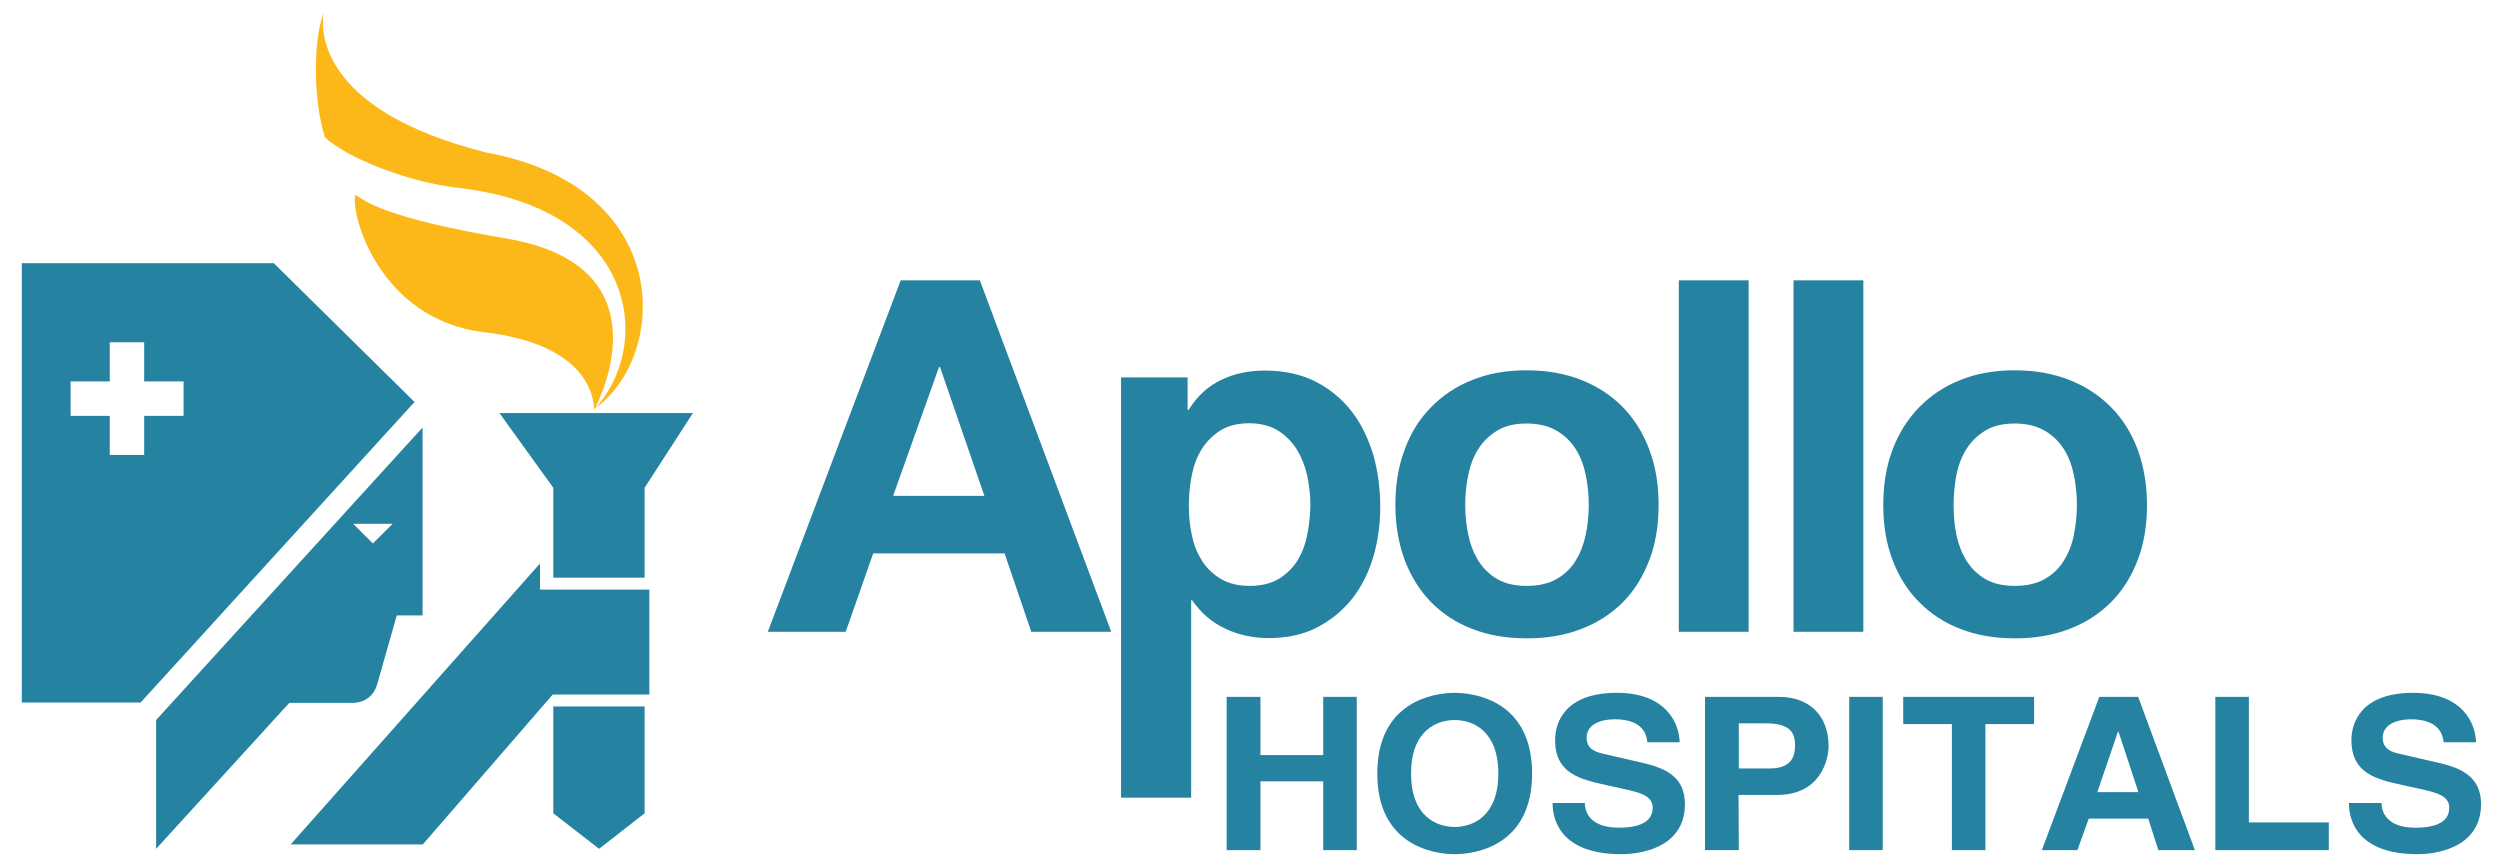 <svg width="104" height="36" viewBox="0 0 104 36" fill="none" xmlns="http://www.w3.org/2000/svg">
<path d="M52.434 32.503V35.366H51.029V28.989H52.434V31.412H55.046V28.989H56.441V35.366H55.046V32.503" fill="#2582A1"/>
<path d="M60.515 28.822C61.396 28.822 63.735 29.189 63.735 32.178C63.735 35.167 61.407 35.534 60.515 35.534C59.634 35.534 57.295 35.167 57.295 32.178C57.295 29.189 59.634 28.822 60.515 28.822ZM60.515 34.401C61.27 34.401 62.33 33.961 62.33 32.178C62.33 30.395 61.27 29.954 60.515 29.954C59.76 29.954 58.7 30.395 58.7 32.178C58.7 33.961 59.76 34.401 60.515 34.401Z" fill="#2582A1"/>
<path d="M65.929 33.404C65.929 33.761 66.129 34.432 67.345 34.432C68.006 34.432 68.751 34.286 68.751 33.604C68.751 33.111 68.247 32.974 67.534 32.817L66.821 32.66C65.74 32.419 64.692 32.188 64.692 30.782C64.692 30.069 65.09 28.821 67.261 28.821C69.317 28.821 69.862 30.101 69.873 30.877H68.53C68.499 30.594 68.384 29.922 67.167 29.922C66.632 29.922 66.003 30.111 66.003 30.688C66.003 31.192 66.433 31.296 66.705 31.359L68.342 31.737C69.254 31.947 70.093 32.303 70.093 33.447C70.093 35.366 68.048 35.534 67.45 35.534C65.006 35.534 64.587 34.202 64.587 33.404" fill="#2582A1"/>
<path d="M72.334 35.366H70.929V28.989H73.992C75.282 28.989 76.068 29.776 76.068 31.035C76.068 31.611 75.733 33.069 73.929 33.069H72.324M73.635 31.968C74.673 31.968 74.673 31.265 74.673 30.972C74.673 30.353 74.306 30.091 73.446 30.091H72.334V31.968H73.635Z" fill="#2582A1"/>
<path d="M78.322 28.989H76.927V35.366H78.322V28.989Z" fill="#2582A1"/>
<path d="M82.593 35.366H81.198V30.122H79.174V28.989H84.618V30.122H82.593" fill="#2582A1"/>
<path d="M86.42 35.366H84.941L87.332 28.989H88.948L91.307 35.366H89.787L89.367 34.055H86.892M87.248 32.954H88.958L88.129 30.437H88.108L87.248 32.954Z" fill="#2582A1"/>
<path d="M93.553 34.213H96.878V35.366H92.158V28.989H93.553" fill="#2582A1"/>
<path d="M99.067 33.405C99.078 33.762 99.267 34.433 100.484 34.433C101.144 34.433 101.889 34.286 101.889 33.604C101.889 33.111 101.386 32.975 100.672 32.818L99.949 32.66C98.868 32.419 97.819 32.188 97.819 30.783C97.819 30.07 98.218 28.822 100.389 28.822C102.445 28.822 102.99 30.101 103.001 30.877H101.658C101.616 30.594 101.501 29.923 100.284 29.923C99.76 29.923 99.12 30.112 99.12 30.689C99.12 31.192 99.55 31.297 99.823 31.36L101.459 31.737C102.372 31.947 103.211 32.304 103.211 33.447C103.211 35.366 101.155 35.534 100.578 35.534C98.134 35.534 97.715 34.202 97.715 33.405" fill="#2582A1"/>
<path fill-rule="evenodd" clip-rule="evenodd" d="M37.469 11.661L31.941 26.282H35.182L36.325 23.02H41.79L42.902 26.282H46.227L40.762 11.661M37.154 20.628L39.063 15.269H39.105L40.951 20.628H37.154ZM56.244 17.136C55.845 16.611 55.352 16.202 54.754 15.888C54.146 15.573 53.433 15.416 52.604 15.416C51.954 15.416 51.345 15.541 50.8 15.804C50.255 16.066 49.803 16.475 49.447 17.052H49.405V15.699H46.636V33.183H49.552V24.971H49.594C49.95 25.485 50.401 25.883 50.957 26.145C51.503 26.408 52.111 26.544 52.772 26.544C53.548 26.544 54.23 26.397 54.807 26.093C55.384 25.789 55.866 25.39 56.265 24.887C56.653 24.383 56.946 23.796 57.135 23.146C57.324 22.495 57.418 21.803 57.418 21.101C57.418 20.345 57.324 19.632 57.135 18.94C56.925 18.258 56.642 17.65 56.244 17.136ZM54.377 22.265C54.293 22.674 54.156 23.03 53.957 23.345C53.758 23.649 53.496 23.901 53.181 24.09C52.856 24.279 52.457 24.373 51.985 24.373C51.524 24.373 51.125 24.279 50.8 24.09C50.475 23.901 50.213 23.649 50.013 23.345C49.814 23.03 49.667 22.684 49.583 22.265C49.489 21.856 49.457 21.447 49.457 21.017C49.457 20.576 49.499 20.157 49.583 19.747C49.667 19.338 49.803 18.982 50.003 18.667C50.202 18.352 50.464 18.101 50.779 17.901C51.104 17.702 51.503 17.608 51.975 17.608C52.436 17.608 52.824 17.713 53.149 17.901C53.475 18.101 53.726 18.363 53.936 18.678C54.135 19.003 54.282 19.359 54.377 19.768C54.461 20.188 54.513 20.597 54.513 21.017C54.502 21.447 54.461 21.866 54.377 22.265ZM67.509 16.936C67.037 16.454 66.46 16.076 65.778 15.804C65.107 15.541 64.352 15.405 63.512 15.405C62.673 15.405 61.929 15.531 61.257 15.804C60.586 16.066 60.02 16.444 59.537 16.936C59.055 17.419 58.688 18.006 58.436 18.699C58.174 19.391 58.048 20.157 58.048 21.006C58.048 21.856 58.184 22.611 58.436 23.303C58.698 23.985 59.065 24.572 59.537 25.055C60.02 25.537 60.586 25.915 61.257 26.166C61.929 26.429 62.673 26.555 63.512 26.555C64.352 26.555 65.096 26.429 65.778 26.166C66.46 25.904 67.026 25.537 67.509 25.055C67.991 24.572 68.348 23.985 68.61 23.303C68.872 22.621 68.998 21.856 68.998 21.006C68.998 20.157 68.872 19.391 68.61 18.699C68.348 18.006 67.981 17.419 67.509 16.936ZM65.967 22.244C65.883 22.642 65.746 23.009 65.547 23.324C65.348 23.649 65.086 23.901 64.75 24.09C64.414 24.279 64.005 24.373 63.512 24.373C63.019 24.373 62.61 24.279 62.285 24.09C61.96 23.901 61.698 23.639 61.498 23.324C61.299 22.999 61.163 22.642 61.079 22.244C60.995 21.845 60.953 21.426 60.953 21.006C60.953 20.587 60.995 20.167 61.079 19.758C61.163 19.349 61.299 18.992 61.498 18.678C61.698 18.363 61.96 18.111 62.285 17.912C62.61 17.713 63.019 17.618 63.512 17.618C64.005 17.618 64.414 17.723 64.75 17.912C65.086 18.111 65.348 18.363 65.547 18.678C65.746 18.992 65.883 19.349 65.967 19.758C66.051 20.167 66.093 20.587 66.093 21.006C66.093 21.426 66.051 21.835 65.967 22.244ZM69.837 26.282H72.743V11.661H69.837V26.282ZM74.61 26.282H77.515V11.661H74.61V26.282ZM88.927 18.699C88.665 18.006 88.297 17.419 87.815 16.936C87.343 16.454 86.766 16.076 86.084 15.804C85.403 15.541 84.658 15.405 83.819 15.405C82.99 15.405 82.235 15.531 81.564 15.804C80.892 16.066 80.326 16.444 79.844 16.936C79.371 17.419 78.994 18.006 78.732 18.699C78.469 19.391 78.344 20.157 78.344 21.006C78.344 21.856 78.469 22.611 78.732 23.303C78.994 23.985 79.361 24.572 79.844 25.055C80.326 25.537 80.892 25.915 81.564 26.166C82.235 26.429 82.98 26.555 83.819 26.555C84.647 26.555 85.403 26.429 86.084 26.166C86.766 25.904 87.332 25.537 87.815 25.055C88.297 24.572 88.665 23.985 88.927 23.303C89.189 22.621 89.315 21.856 89.315 21.006C89.315 20.157 89.178 19.391 88.927 18.699ZM86.273 22.244C86.2 22.642 86.053 23.009 85.854 23.324C85.654 23.649 85.392 23.901 85.056 24.09C84.721 24.279 84.312 24.373 83.819 24.373C83.326 24.373 82.917 24.279 82.592 24.09C82.266 23.901 82.004 23.639 81.805 23.324C81.606 22.999 81.469 22.642 81.385 22.244C81.301 21.845 81.27 21.426 81.27 21.006C81.27 20.587 81.312 20.167 81.385 19.758C81.469 19.349 81.606 18.992 81.805 18.678C82.004 18.363 82.266 18.111 82.592 17.912C82.917 17.713 83.326 17.618 83.819 17.618C84.312 17.618 84.721 17.723 85.056 17.912C85.392 18.111 85.654 18.363 85.854 18.678C86.053 18.992 86.189 19.349 86.273 19.758C86.357 20.167 86.399 20.587 86.399 21.006C86.399 21.426 86.357 21.835 86.273 22.244Z" fill="#2582A1"/>
<path d="M23.017 33.833L24.922 35.311L26.816 33.833V29.388H23.017M27.001 24.527H22.463V23.442L12.094 35.126H17.59L22.994 28.892H27.012V28.291V24.839V24.527H27.001ZM23.017 24.03H26.816V20.29L28.825 17.184H20.777L23.017 20.29V24.03ZM11.39 10.949H0.906V29.226H5.848L17.244 16.722L11.39 10.949ZM7.637 17.299H5.998V18.927H4.566V17.299H2.938V15.867H4.566V14.239H5.998V15.867H7.637V17.299ZM15.708 28.407L16.505 25.601H17.579V17.784L6.494 29.954V35.311L12.037 29.238H14.6C14.6 29.238 15.477 29.33 15.708 28.407ZM16.332 21.791L15.512 22.61L14.692 21.791H16.332Z" fill="#2582A1"/>
<path fill-rule="evenodd" clip-rule="evenodd" d="M20.213 6.342L20.086 6.307C13.678 4.656 13.285 1.619 13.459 0.534C13.008 1.781 13.043 4.229 13.516 5.707C14.29 6.469 16.842 7.6 19.301 7.843C19.567 7.877 19.832 7.924 20.086 7.97C26.552 9.194 27.095 14.459 24.739 17.011C24.994 16.526 27.707 11.041 21.056 9.921C20.721 9.863 20.421 9.806 20.144 9.759C15.433 8.894 15.017 8.189 14.775 8.108C14.59 8.917 15.756 13.281 20.144 13.824H20.179C24.289 14.32 24.693 16.364 24.716 17.022V17.034L24.728 17.011C25.917 16.168 26.668 14.632 26.737 12.981V12.519C26.633 9.933 24.797 7.173 20.213 6.342Z" fill="#FCB818"/>
</svg>

